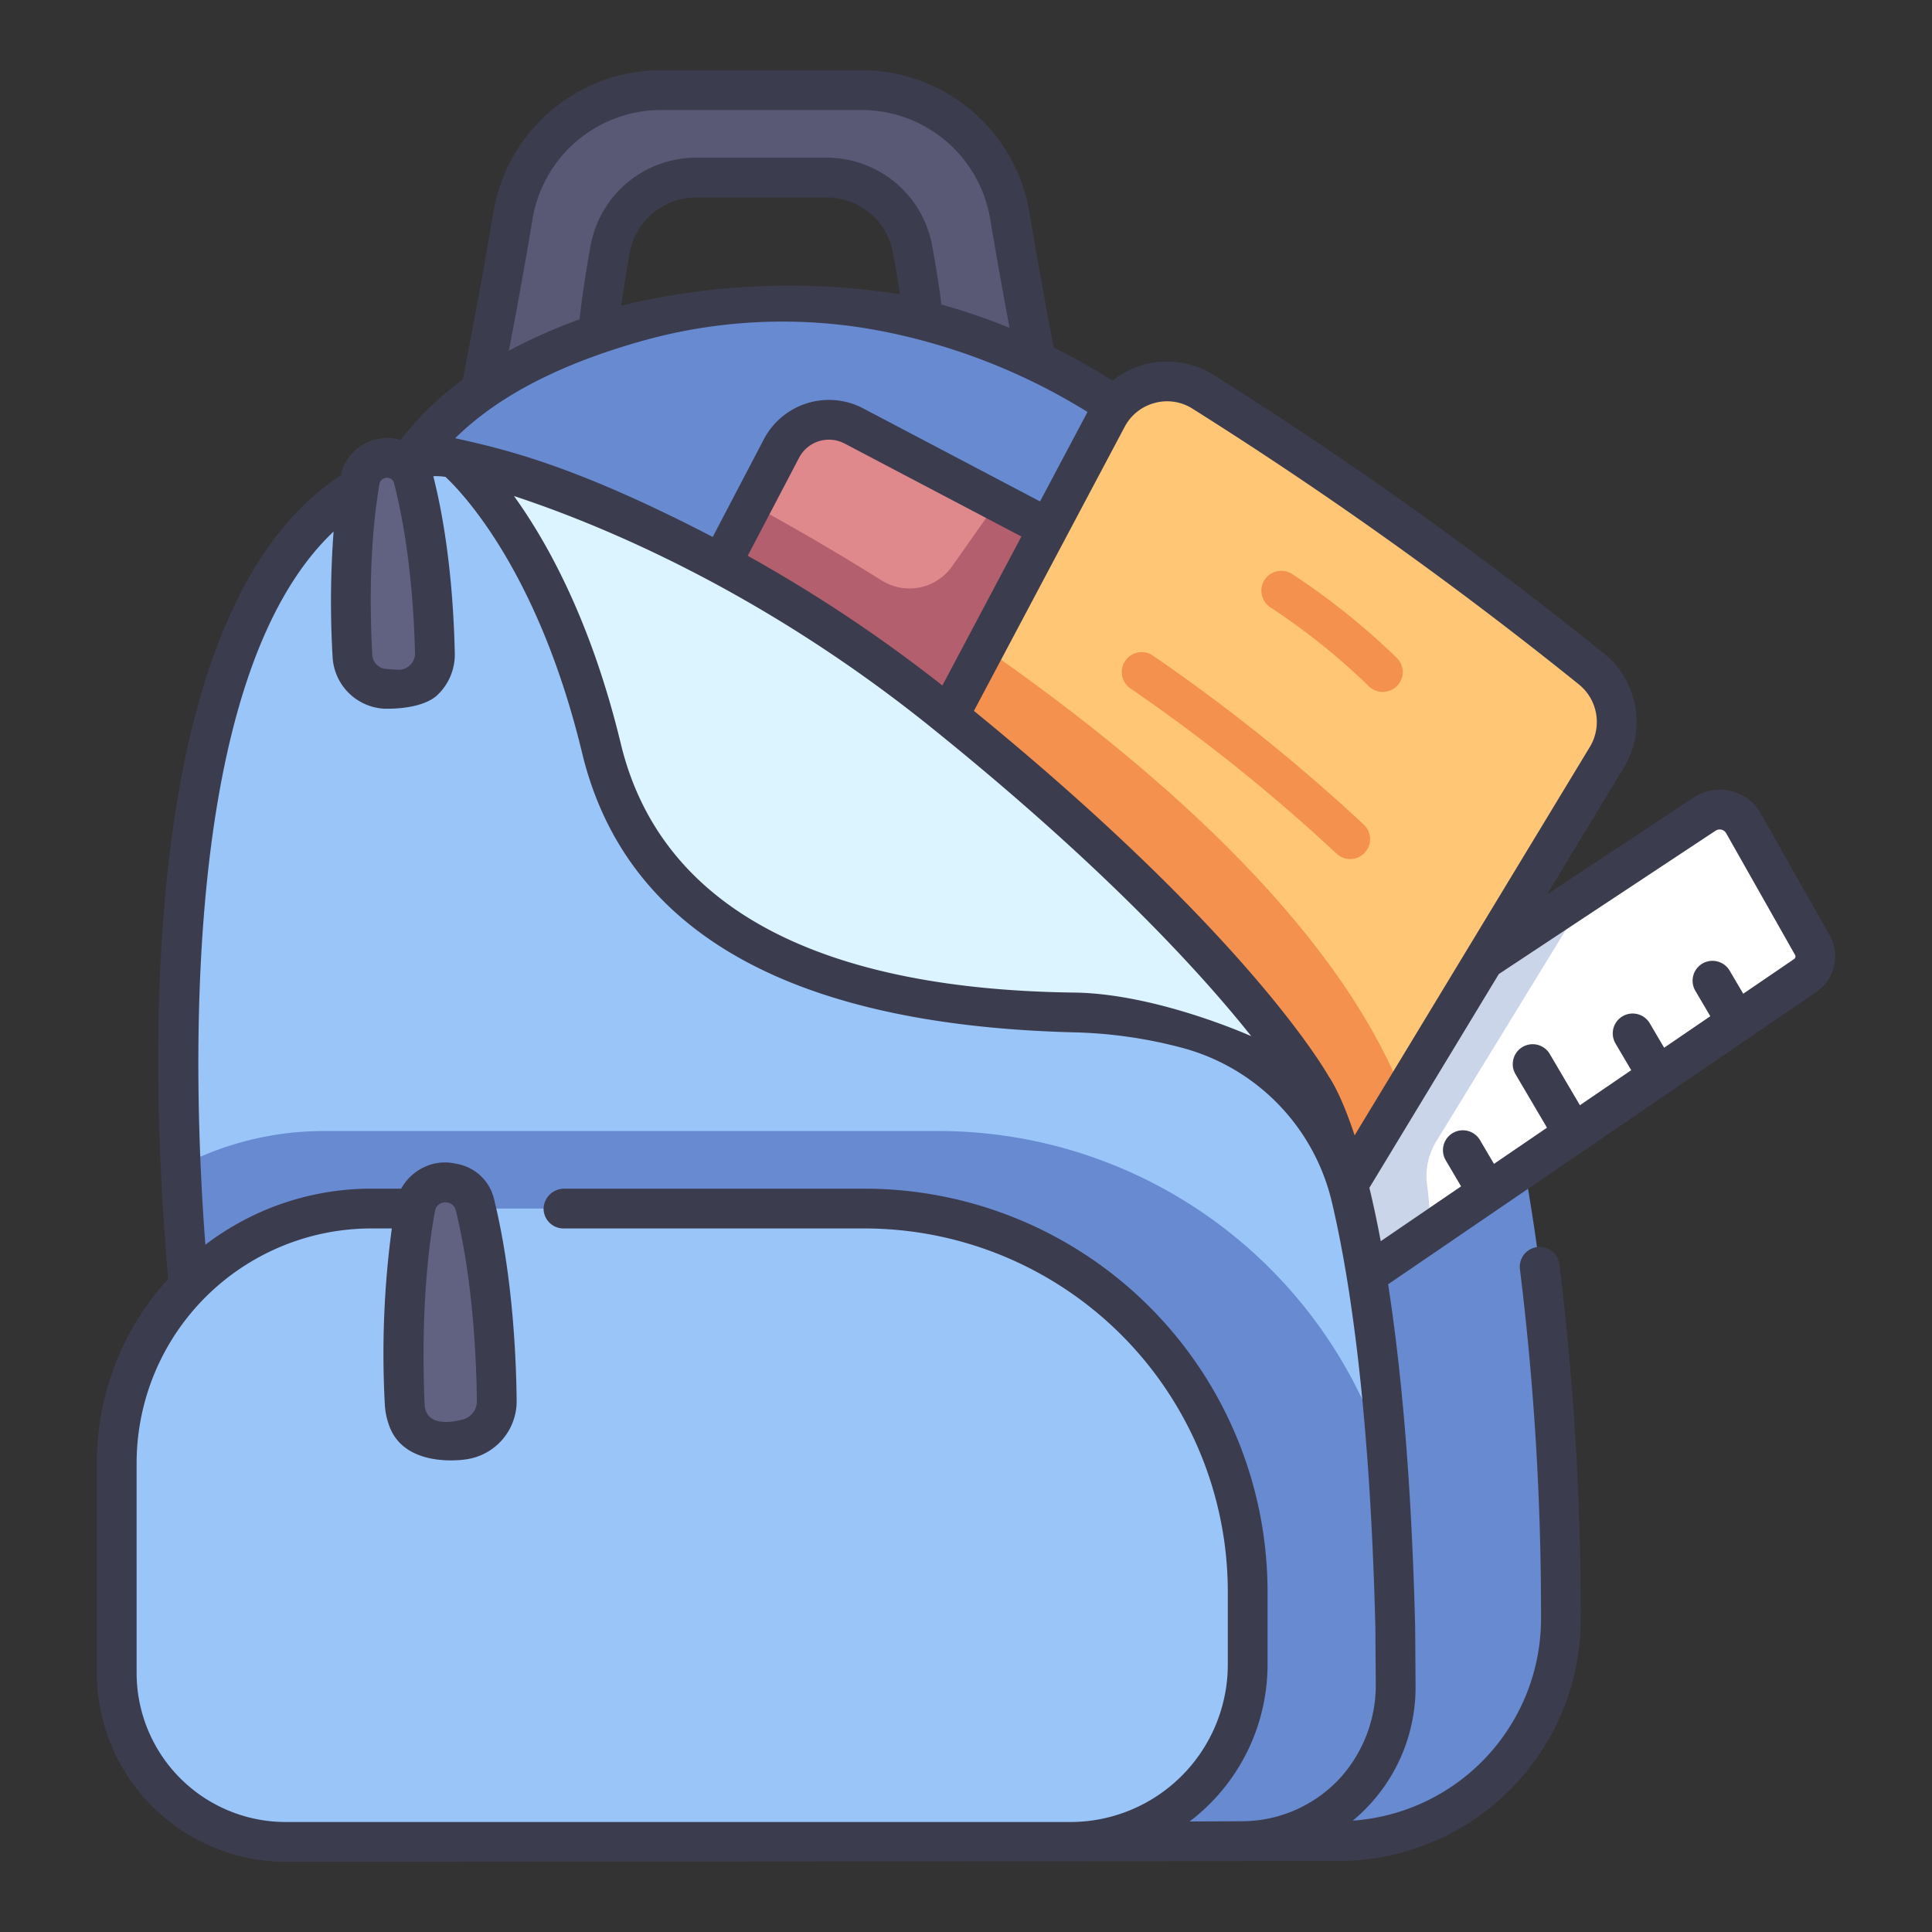 <svg id="icons" height="512" viewBox="0 0 340 340" width="512" xmlns="http://www.w3.org/2000/svg"><rect x="0" y="0" width="340" height="340" fill="#333333" stroke="none"/><path d="m177.722 38.046a26.536 26.536 0 0 0 -26.17-22.188h-35.126a26.535 26.535 0 0 0 -26.169 22.188c-2.957 17.738-6.617 35.654-6.617 35.654l21.014-3.537c-.107-8.624 1.312-18.609 2.723-26.3a15.382 15.382 0 0 1 15.136-12.6h22.953a15.383 15.383 0 0 1 15.136 12.6c1.411 7.7 2.83 17.68 2.723 26.3l21.014 3.537s-3.662-17.916-6.617-35.654z" fill="#595975"/><path d="m218.577 324.007h16.944a39.162 39.162 0 0 0 39.173-39.376c-.289-49.081-4.8-139.626-63.843-201.208 0 0-18.8-21.029-53.748-28.329a94.593 94.593 0 0 0 -44.803 1.468c-14.974 4.19-34.114 12.647-43.156 29.4z" fill="#678ad0"/><path d="m132.34 88.831 5.186-9.9a9.427 9.427 0 0 1 12.739-3.968l25.308 13.312-10.832 25.8z" fill="#e0898d"/><path d="m279.917 156.538 20.062-13.268a4.817 4.817 0 0 1 6.849 1.645l12.119 21.415a4.044 4.044 0 0 1 -1.239 5.333l-9.561 6.526a17.883 17.883 0 0 0 -4.967 3.39l-8.95 6.109a12.533 12.533 0 0 0 -4.967 3.39l-9.856 6.728a12.731 12.731 0 0 0 -4.967 3.39l-10.156 6.932a20.089 20.089 0 0 0 -4.966 3.39l-7.674 5.238-5.588-12.581z" fill="#fff"/><path d="m188.424 95.034-12.851-6.76-8.028 11.4a9.173 9.173 0 0 1 -12.359 2.488c-10.283-6.42-18.56-11.024-22.846-13.332l-8.178 15.614 45.978 29.577 7.81-16.655z" fill="#b45f6d"/><path d="m279.917 156.538-70.789 46.814 17.74 30.315 24.776-16.911a55.335 55.335 0 0 0 -.488-8.131 11.728 11.728 0 0 1 1.563-7.7z" fill="#cbd5ea"/><path d="m173.284 114.078 21.534-40.587a11.944 11.944 0 0 1 16.882-4.552 720.153 720.153 0 0 1 68.356 48.779 11.97 11.97 0 0 1 2.734 15.524l-35.917 59.312z" fill="#ffc676"/><path d="m246.872 192.554c-12.2-30.709-45.5-58.965-73.588-78.476l-10.584 19.944 66.86 87.117z" fill="#f4914e"/><path d="m80.039 80.7s82.961 44.415 150.842 110.617c0 0 9.541 12.137 13.361 66.708l-212.455-52.8c-2.014-44.658 1.38-121.558 48.252-124.525z" fill="#99c5f9"/><path d="m165.112 199.041h-108.031a54.617 54.617 0 0 0 -25.292 6.18c.831 18.411 2.579 31.349 2.579 31.349l153.984 87.572 30.225-.135a27.162 27.162 0 0 0 27.039-27.347l-.07-10.229c-.261-10.557-.716-19.982-1.306-28.406a82.585 82.585 0 0 0 -79.128-58.984z" fill="#678ad0"/><path d="m80.039 80.7s16.8 13.656 25.812 51.006c8.114 33.614 41.525 45.582 83.1 46.466a68.67 68.67 0 0 1 28.122 6.564l13.808 6.581s-13.835-25.017-64.871-66.077c-45.035-36.234-85.971-44.54-85.971-44.54z" fill="#dcf4ff"/><path d="m66.355 80.188.093-.027a4.761 4.761 0 0 1 5.928 3.357c1.407 5.386 3.482 15.77 3.817 31.046a6.1 6.1 0 0 1 -6.486 6.2l-2.313-.145a6.105 6.105 0 0 1 -5.71-5.748c-.4-6.926-.687-19.406 1.31-30.923a4.751 4.751 0 0 1 3.361-3.76z" fill="#616181"/><path d="m65.374 212.686h86.734a67.46 67.46 0 0 1 67.46 67.46v12.78a31.216 31.216 0 0 1 -31.216 31.216h-138.062a29.749 29.749 0 0 1 -29.749-29.749v-36.873a44.833 44.833 0 0 1 44.833-44.833z" fill="#99c5f9"/><path d="m79.652 209.21-.105-.023a5.318 5.318 0 0 0 -6.351 4.191c-1.159 6.107-2.683 17.836-1.9 34.883a6.809 6.809 0 0 0 7.7 6.414l2.567-.338a6.817 6.817 0 0 0 5.926-6.838c-.079-7.748-.707-21.675-3.8-34.357a5.3 5.3 0 0 0 -4.037-3.932z" fill="#616181"/><path d="m237.608 151.177a3.485 3.485 0 0 1 -2.377-.933 311.539 311.539 0 0 0 -36.285-29.083 3.5 3.5 0 0 1 3.936-5.789 318.622 318.622 0 0 1 37.106 29.737 3.5 3.5 0 0 1 -2.38 6.068z" fill="#f4914e"/><path d="m243.346 121.766a3.492 3.492 0 0 1 -2.451-1 117.608 117.608 0 0 0 -17.354-13.9 3.5 3.5 0 1 1 3.882-5.826 124.577 124.577 0 0 1 18.377 14.727 3.5 3.5 0 0 1 -2.451 6z" fill="#f4914e"/><path d="m17.041 294.392a33.287 33.287 0 0 0 33.249 33.25l185.231-.135a42.663 42.663 0 0 0 42.673-42.9 507.029 507.029 0 0 0 -3.774-62.174 3.5 3.5 0 0 0 -6.941.9 492.451 492.451 0 0 1 3.715 61.312 35.643 35.643 0 0 1 -33.115 35.755q1.129-.944 2.18-2a30.46 30.46 0 0 0 8.857-21.769l-.071-10.29c-.654-26.457-2.531-46-4.76-60.328l75.4-51.464a7.591 7.591 0 0 0 2.311-9.946l-12.119-21.416a8.318 8.318 0 0 0 -11.825-2.841l-25.808 17.068 13.542-22.363a15.516 15.516 0 0 0 -3.534-20.065 727.5 727.5 0 0 0 -68.692-49.011 15.4 15.4 0 0 0 -17.768 1 114.461 114.461 0 0 0 -10.349-5.8c-1.164-6.086-2.8-14.9-4.268-23.7a29.946 29.946 0 0 0 -29.623-25.112h-35.126a29.945 29.945 0 0 0 -29.626 25.107c-1.912 11.484-4.139 23.111-5.363 29.354a53.652 53.652 0 0 0 -10.943 10.607 8.216 8.216 0 0 0 -4.657-.034l-.093.027h-.012a8.291 8.291 0 0 0 -5.772 6.247c-36.66 23.879-33.493 106.414-30.346 141.365a48.148 48.148 0 0 0 -12.573 32.484zm284.869-148.2a1.317 1.317 0 0 1 1.872.449l12.118 21.413a.541.541 0 0 1 -.166.718l-8.953 6.111-2.4-4.077a3.5 3.5 0 0 0 -6.033 3.55l2.637 4.482-8.122 5.545-2.522-4.286a3.5 3.5 0 1 0 -6.033 3.55l2.76 4.691-9.028 6.162-5.28-8.973a3.5 3.5 0 1 0 -6.033 3.549l5.518 9.379-9.327 6.367-2.458-4.176a3.5 3.5 0 1 0 -6.033 3.55l2.7 4.582-14.138 9.65c-.659-3.51-1.333-6.629-2-9.394l22.786-37.628c.015-.009.03-.014.044-.023zm-104-71.057a8.4 8.4 0 0 1 5.306-4.222 8.3 8.3 0 0 1 6.622.993 720.474 720.474 0 0 1 68.024 48.542 8.493 8.493 0 0 1 1.934 10.984l-41.406 68.374c-2.149-6.533-3.932-9.466-4.546-10.359-1.395-2.438-15.663-26.157-62.449-64.34zm-34.093 52.835c30.575 24.6 47.7 43.457 56.386 54.384 0 0-16.619-7.5-31.177-7.678-46.164-.571-73-15.715-79.773-43.789-5.2-21.551-12.939-35.467-18.8-43.593 15.012 4.94 43.375 16.545 73.364 40.673zm-32.229-30.159 9.038-17.257a5.928 5.928 0 0 1 8.009-2.5l31.114 16.367-13.906 26.21a259.725 259.725 0 0 0 -34.255-22.82zm-37.878-59.19a22.965 22.965 0 0 1 22.716-19.263h35.126a22.966 22.966 0 0 1 22.717 19.263c1.126 6.755 2.352 13.518 3.391 19.067a115.65 115.65 0 0 0 -11.983-4.1c-.431-3.3-.974-6.771-1.633-10.365a18.879 18.879 0 0 0 -18.578-15.472h-22.953a18.879 18.879 0 0 0 -18.578 15.472c-.837 4.564-1.484 8.909-1.95 12.976a93.748 93.748 0 0 0 -12.429 5.521c1.22-6.393 2.768-14.781 4.154-23.099zm64.65 13.166a125.7 125.7 0 0 0 -49.02 2q.6-4.455 1.48-9.3a11.881 11.881 0 0 1 11.693-9.735h22.953a11.881 11.881 0 0 1 11.693 9.734q.689 3.758 1.201 7.301zm-45.119 8.145a91.43 91.43 0 0 1 43.146-1.413 108.036 108.036 0 0 1 35 13.981l-8.357 15.742-31.136-16.378a12.928 12.928 0 0 0 -17.469 5.442l-9 17.19c-24.702-12.831-36.958-15.496-45.325-17.376 7.542-7.42 18.461-13.08 33.141-17.188zm-46.452 25.213a1.24 1.24 0 0 1 .877-.99l.092-.026a1.286 1.286 0 0 1 .994.117 1.208 1.208 0 0 1 .584.76c1.239 4.745 3.369 14.984 3.7 30.237a2.917 2.917 0 0 1 -2.767 2.629l-2.312-.146a2.611 2.611 0 0 1 -2.437-2.457c-.365-6.395-.692-18.814 1.269-30.124zm-42.748 172.375a41.333 41.333 0 0 1 41.333-41.334h3.578a165.773 165.773 0 0 0 -1.226 31.049 12.858 12.858 0 0 0 .664 3.375c2.614 8.04 13.562 6.22 13.562 6.22a10.332 10.332 0 0 0 8.97-10.345c-.078-7.551-.7-22.286-4.01-35.577a8.18 8.18 0 0 0 -6.588-6.1h-.006l-.1-.023a8.583 8.583 0 0 0 -4.409.161 8.921 8.921 0 0 0 -5.2 4.238h-5.235a48.084 48.084 0 0 0 -29.232 9.875c-2.242-29.454-4.45-100.032 22.567-125.517a166.154 166.154 0 0 0 -.173 22.131 9.619 9.619 0 0 0 8.985 9.04s6.724.344 9.575-2.515a9.81 9.81 0 0 0 2.942-7.108c-.323-14.719-2.2-25.053-3.784-31.281a10.149 10.149 0 0 1 2.149.12c2.9 2.712 16.333 16.645 24.045 48.6 7.617 31.552 36.7 47.849 86.429 49.144a81.184 81.184 0 0 1 19.4 2.79 36.852 36.852 0 0 1 26.11 27.074c3.246 13.765 6.719 37 7.657 74.92l.067 9.734a24.3 24.3 0 0 1 -6.251 16.684 23.522 23.522 0 0 1 -17.3 7.634l-9.212.041a34.675 34.675 0 0 0 13.719-27.622v-12.78a70.96 70.96 0 0 0 -70.96-70.96h-52.747a3.634 3.634 0 0 0 -3.693 3.312 3.5 3.5 0 0 0 3.5 3.688h52.946a63.96 63.96 0 0 1 63.96 63.96v12.78a27.717 27.717 0 0 1 -27.627 27.716h-138.156a26.249 26.249 0 0 1 -26.249-26.249zm52.527-44.468a1.776 1.776 0 0 1 .769-1.154 1.846 1.846 0 0 1 1.015-.308 1.874 1.874 0 0 1 .4.042l.1.022a1.8 1.8 0 0 1 1.365 1.346c3.052 12.5 3.632 26.391 3.7 33.562a3.324 3.324 0 0 1 -2.884 3.332s-6.116 1.8-6.31-2.767c-.723-17.069.821-28.674 1.845-34.075z" fill="#3c3c4f"/></svg>